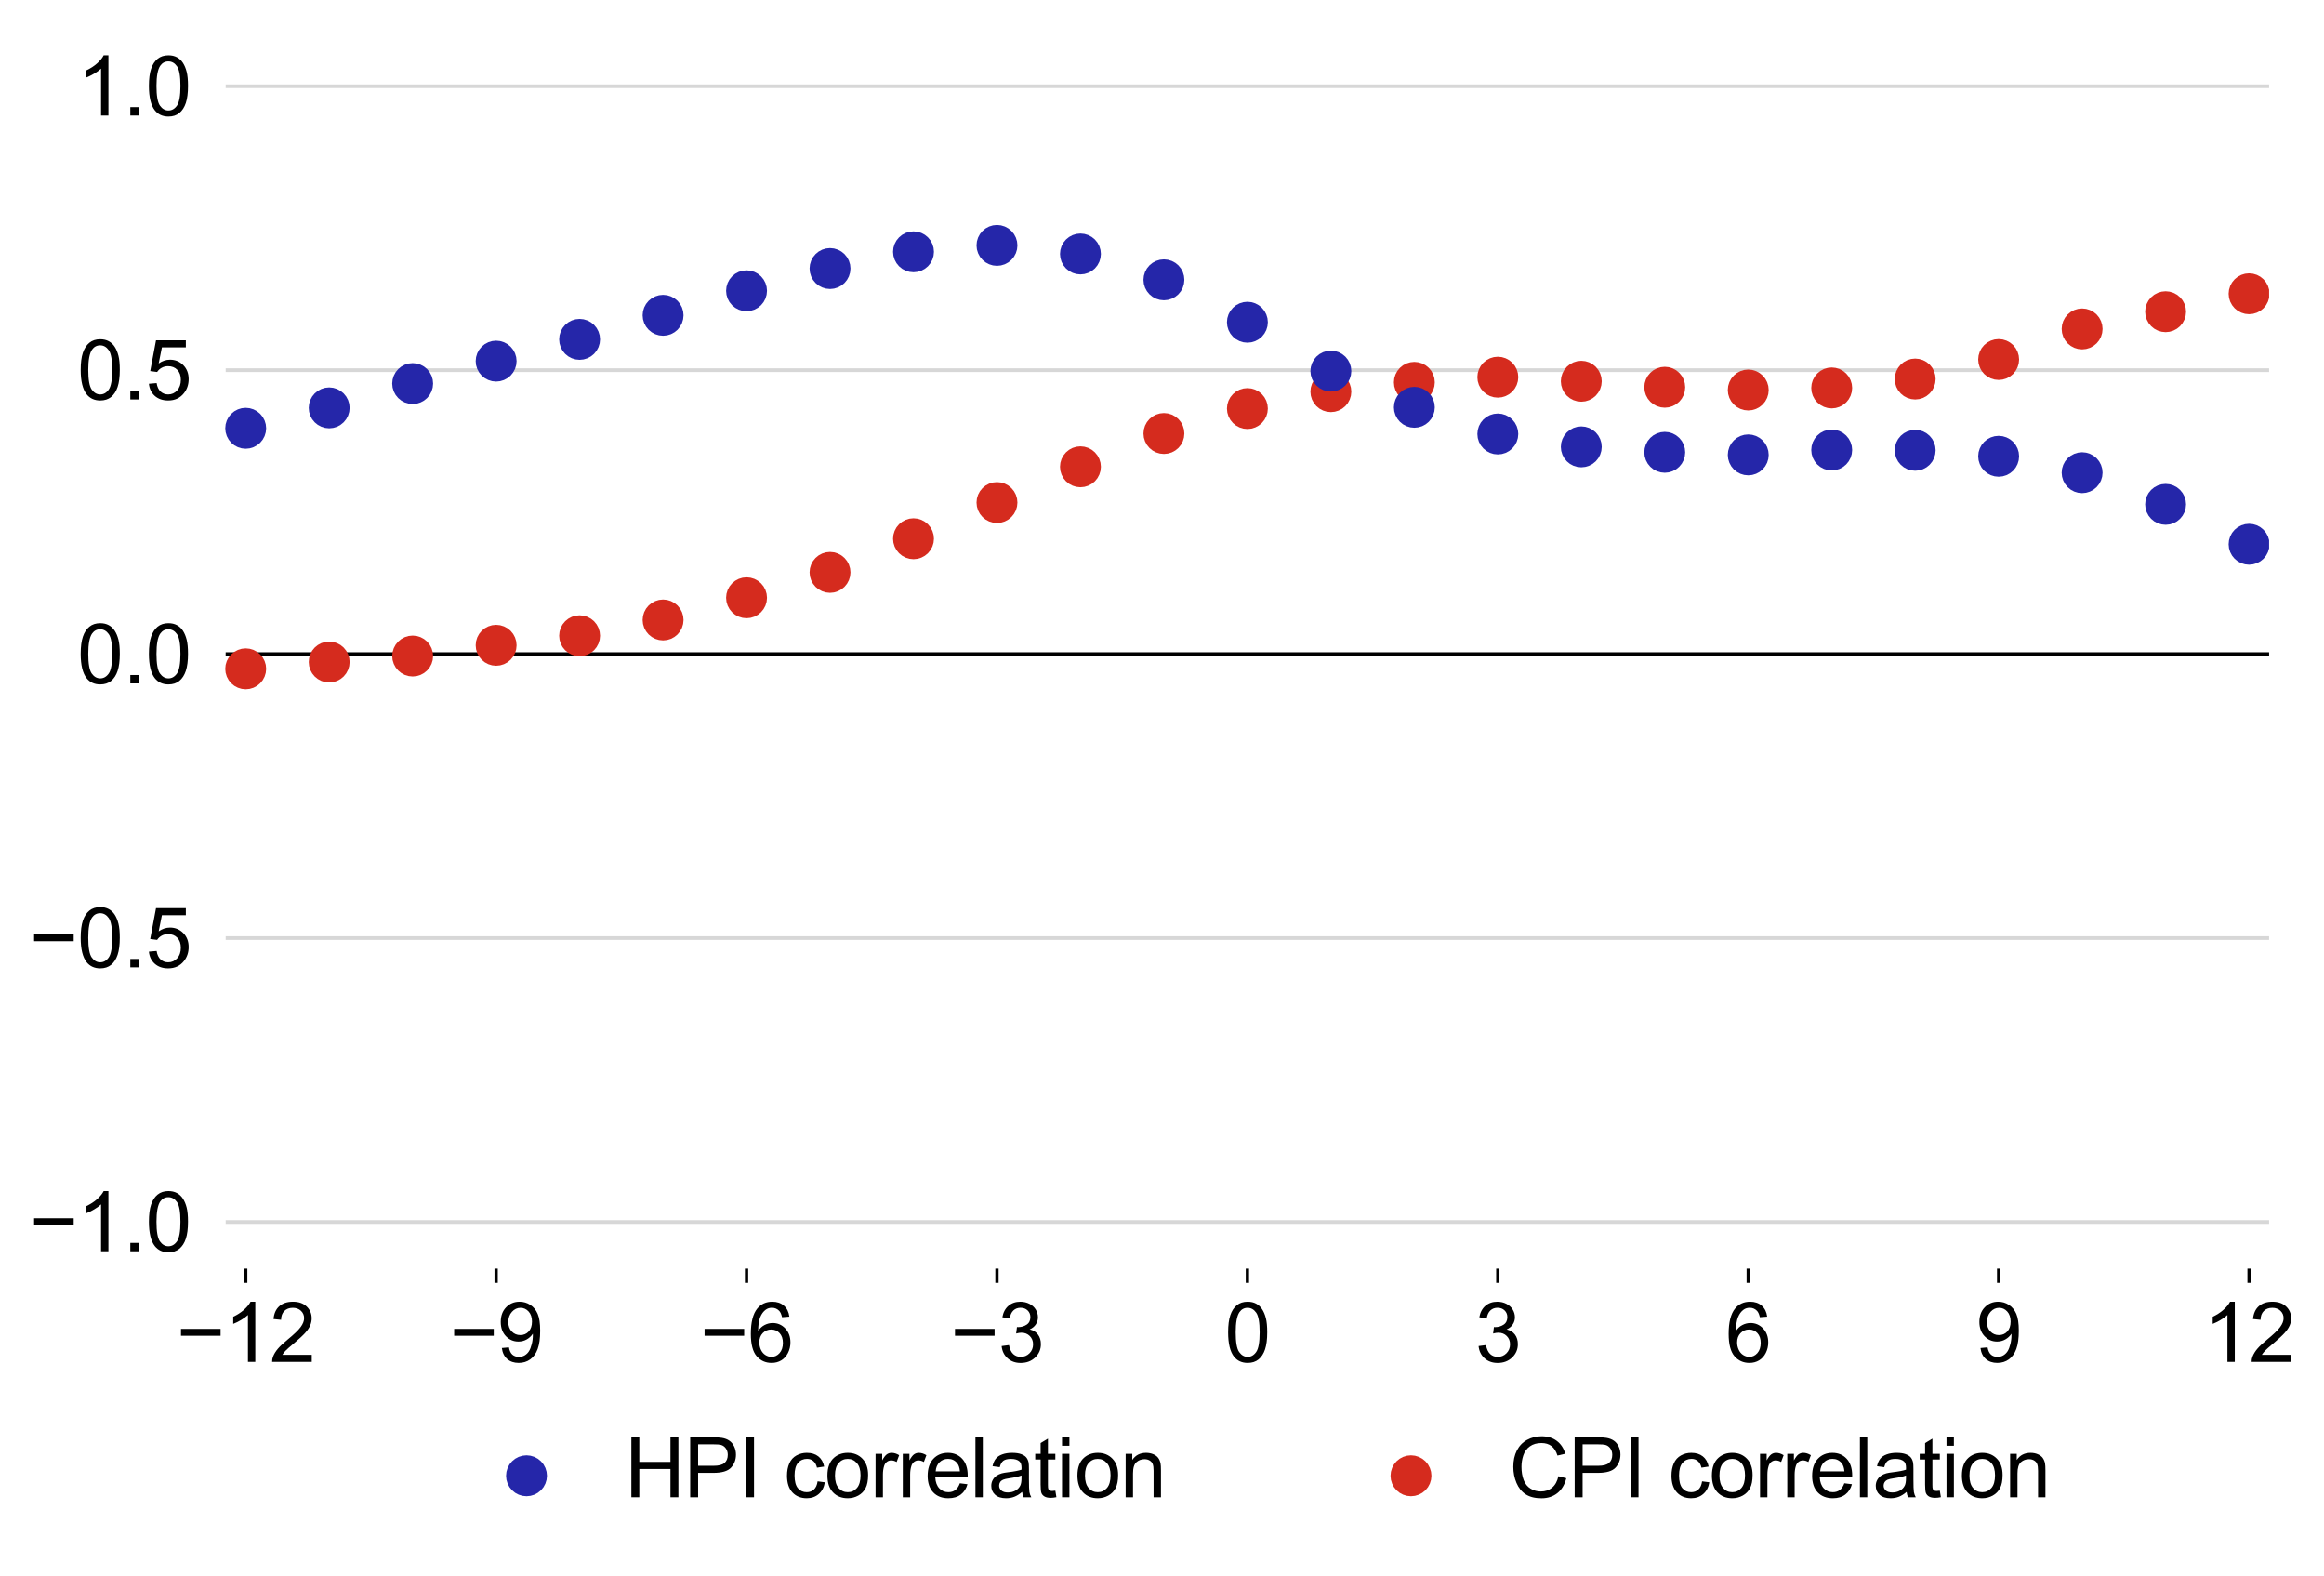 <?xml version="1.0" encoding="utf-8" standalone="no"?>
<!DOCTYPE svg PUBLIC "-//W3C//DTD SVG 1.1//EN"
  "http://www.w3.org/Graphics/SVG/1.1/DTD/svg11.dtd">
<svg xmlns:xlink="http://www.w3.org/1999/xlink" width="568.256pt" height="385.201pt" viewBox="0 0 568.256 385.201" xmlns="http://www.w3.org/2000/svg" version="1.1">
 <defs>
  <style type="text/css">*{stroke-linejoin: round; stroke-linecap: butt}</style>
 </defs>
 <g id="figure_1">
  <g id="patch_1">
   <path d="M 0 385.201 
L 568.256 385.201 
L 568.256 0 
L 0 0 
L 0 385.201 
z
" style="fill: none"/>
  </g>
  <g id="axes_1">
   <g id="patch_2">
    <path d="M 55.181 300.124 
L 554.833 300.124 
L 554.833 7.2 
L 55.181 7.2 
L 55.181 300.124 
z
" style="fill: none"/>
   </g>
   <g id="matplotlib.axis_1">
    <g id="xtick_1">
     <g id="line2d_1">
      <defs>
       <path id="m925271c592" d="M 0 0 
L 0 3.5 
" style="stroke: #000000; stroke-width: 0.8"/>
      </defs>
      <g>
       <use xlink:href="#m925271c592" x="60.08" y="310.124" style="stroke: #000000; stroke-width: 0.8"/>
      </g>
     </g>
     <g id="text_1">
      <!-- −12 -->
      <g transform="translate(43.117 332.939)scale(0.2 -0.2)">
       <defs>
        <path id="ArialMT-2212" d="M 3381 1997 
L 356 1997 
L 356 2522 
L 3381 2522 
L 3381 1997 
z
" transform="scale(0.016)"/>
        <path id="ArialMT-31" d="M 2384 0 
L 1822 0 
L 1822 3584 
Q 1619 3391 1289 3197 
Q 959 3003 697 2906 
L 697 3450 
Q 1169 3672 1522 3987 
Q 1875 4303 2022 4600 
L 2384 4600 
L 2384 0 
z
" transform="scale(0.016)"/>
        <path id="ArialMT-32" d="M 3222 541 
L 3222 0 
L 194 0 
Q 188 203 259 391 
Q 375 700 629 1000 
Q 884 1300 1366 1694 
Q 2113 2306 2375 2664 
Q 2638 3022 2638 3341 
Q 2638 3675 2398 3904 
Q 2159 4134 1775 4134 
Q 1369 4134 1125 3890 
Q 881 3647 878 3216 
L 300 3275 
Q 359 3922 746 4261 
Q 1134 4600 1788 4600 
Q 2447 4600 2831 4234 
Q 3216 3869 3216 3328 
Q 3216 3053 3103 2787 
Q 2991 2522 2730 2228 
Q 2469 1934 1863 1422 
Q 1356 997 1212 845 
Q 1069 694 975 541 
L 3222 541 
z
" transform="scale(0.016)"/>
       </defs>
       <use xlink:href="#ArialMT-2212"/>
       <use xlink:href="#ArialMT-31" x="58.398"/>
       <use xlink:href="#ArialMT-32" x="114.014"/>
      </g>
     </g>
    </g>
    <g id="xtick_2">
     <g id="line2d_2">
      <g>
       <use xlink:href="#m925271c592" x="121.312" y="310.124" style="stroke: #000000; stroke-width: 0.8"/>
      </g>
     </g>
     <g id="text_2">
      <!-- −9 -->
      <g transform="translate(109.91 332.939)scale(0.2 -0.2)">
       <defs>
        <path id="ArialMT-39" d="M 350 1059 
L 891 1109 
Q 959 728 1153 556 
Q 1347 384 1650 384 
Q 1909 384 2104 503 
Q 2300 622 2425 820 
Q 2550 1019 2634 1356 
Q 2719 1694 2719 2044 
Q 2719 2081 2716 2156 
Q 2547 1888 2255 1720 
Q 1963 1553 1622 1553 
Q 1053 1553 659 1965 
Q 266 2378 266 3053 
Q 266 3750 677 4175 
Q 1088 4600 1706 4600 
Q 2153 4600 2523 4359 
Q 2894 4119 3086 3673 
Q 3278 3228 3278 2384 
Q 3278 1506 3087 986 
Q 2897 466 2520 194 
Q 2144 -78 1638 -78 
Q 1100 -78 759 220 
Q 419 519 350 1059 
z
M 2653 3081 
Q 2653 3566 2395 3850 
Q 2138 4134 1775 4134 
Q 1400 4134 1122 3828 
Q 844 3522 844 3034 
Q 844 2597 1108 2323 
Q 1372 2050 1759 2050 
Q 2150 2050 2401 2323 
Q 2653 2597 2653 3081 
z
" transform="scale(0.016)"/>
       </defs>
       <use xlink:href="#ArialMT-2212"/>
       <use xlink:href="#ArialMT-39" x="58.398"/>
      </g>
     </g>
    </g>
    <g id="xtick_3">
     <g id="line2d_3">
      <g>
       <use xlink:href="#m925271c592" x="182.543" y="310.124" style="stroke: #000000; stroke-width: 0.8"/>
      </g>
     </g>
     <g id="text_3">
      <!-- −6 -->
      <g transform="translate(171.142 332.939)scale(0.2 -0.2)">
       <defs>
        <path id="ArialMT-36" d="M 3184 3459 
L 2625 3416 
Q 2550 3747 2413 3897 
Q 2184 4138 1850 4138 
Q 1581 4138 1378 3988 
Q 1113 3794 959 3422 
Q 806 3050 800 2363 
Q 1003 2672 1297 2822 
Q 1591 2972 1913 2972 
Q 2475 2972 2870 2558 
Q 3266 2144 3266 1488 
Q 3266 1056 3080 686 
Q 2894 316 2569 119 
Q 2244 -78 1831 -78 
Q 1128 -78 684 439 
Q 241 956 241 2144 
Q 241 3472 731 4075 
Q 1159 4600 1884 4600 
Q 2425 4600 2770 4297 
Q 3116 3994 3184 3459 
z
M 888 1484 
Q 888 1194 1011 928 
Q 1134 663 1356 523 
Q 1578 384 1822 384 
Q 2178 384 2434 671 
Q 2691 959 2691 1453 
Q 2691 1928 2437 2201 
Q 2184 2475 1800 2475 
Q 1419 2475 1153 2201 
Q 888 1928 888 1484 
z
" transform="scale(0.016)"/>
       </defs>
       <use xlink:href="#ArialMT-2212"/>
       <use xlink:href="#ArialMT-36" x="58.398"/>
      </g>
     </g>
    </g>
    <g id="xtick_4">
     <g id="line2d_4">
      <g>
       <use xlink:href="#m925271c592" x="243.775" y="310.124" style="stroke: #000000; stroke-width: 0.8"/>
      </g>
     </g>
     <g id="text_4">
      <!-- −3 -->
      <g transform="translate(232.374 332.939)scale(0.2 -0.2)">
       <defs>
        <path id="ArialMT-33" d="M 269 1209 
L 831 1284 
Q 928 806 1161 595 
Q 1394 384 1728 384 
Q 2125 384 2398 659 
Q 2672 934 2672 1341 
Q 2672 1728 2419 1979 
Q 2166 2231 1775 2231 
Q 1616 2231 1378 2169 
L 1441 2663 
Q 1497 2656 1531 2656 
Q 1891 2656 2178 2843 
Q 2466 3031 2466 3422 
Q 2466 3731 2256 3934 
Q 2047 4138 1716 4138 
Q 1388 4138 1169 3931 
Q 950 3725 888 3313 
L 325 3413 
Q 428 3978 793 4289 
Q 1159 4600 1703 4600 
Q 2078 4600 2393 4439 
Q 2709 4278 2876 4000 
Q 3044 3722 3044 3409 
Q 3044 3113 2884 2869 
Q 2725 2625 2413 2481 
Q 2819 2388 3044 2092 
Q 3269 1797 3269 1353 
Q 3269 753 2831 336 
Q 2394 -81 1725 -81 
Q 1122 -81 723 278 
Q 325 638 269 1209 
z
" transform="scale(0.016)"/>
       </defs>
       <use xlink:href="#ArialMT-2212"/>
       <use xlink:href="#ArialMT-33" x="58.398"/>
      </g>
     </g>
    </g>
    <g id="xtick_5">
     <g id="line2d_5">
      <g>
       <use xlink:href="#m925271c592" x="305.007" y="310.124" style="stroke: #000000; stroke-width: 0.8"/>
      </g>
     </g>
     <g id="text_5">
      <!-- 0 -->
      <g transform="translate(299.446 332.939)scale(0.2 -0.2)">
       <defs>
        <path id="ArialMT-30" d="M 266 2259 
Q 266 3072 433 3567 
Q 600 4063 929 4331 
Q 1259 4600 1759 4600 
Q 2128 4600 2406 4451 
Q 2684 4303 2865 4023 
Q 3047 3744 3150 3342 
Q 3253 2941 3253 2259 
Q 3253 1453 3087 958 
Q 2922 463 2592 192 
Q 2263 -78 1759 -78 
Q 1097 -78 719 397 
Q 266 969 266 2259 
z
M 844 2259 
Q 844 1131 1108 757 
Q 1372 384 1759 384 
Q 2147 384 2411 759 
Q 2675 1134 2675 2259 
Q 2675 3391 2411 3762 
Q 2147 4134 1753 4134 
Q 1366 4134 1134 3806 
Q 844 3388 844 2259 
z
" transform="scale(0.016)"/>
       </defs>
       <use xlink:href="#ArialMT-30"/>
      </g>
     </g>
    </g>
    <g id="xtick_6">
     <g id="line2d_6">
      <g>
       <use xlink:href="#m925271c592" x="366.239" y="310.124" style="stroke: #000000; stroke-width: 0.8"/>
      </g>
     </g>
     <g id="text_6">
      <!-- 3 -->
      <g transform="translate(360.678 332.939)scale(0.2 -0.2)">
       <use xlink:href="#ArialMT-33"/>
      </g>
     </g>
    </g>
    <g id="xtick_7">
     <g id="line2d_7">
      <g>
       <use xlink:href="#m925271c592" x="427.471" y="310.124" style="stroke: #000000; stroke-width: 0.8"/>
      </g>
     </g>
     <g id="text_7">
      <!-- 6 -->
      <g transform="translate(421.91 332.939)scale(0.2 -0.2)">
       <use xlink:href="#ArialMT-36"/>
      </g>
     </g>
    </g>
    <g id="xtick_8">
     <g id="line2d_8">
      <g>
       <use xlink:href="#m925271c592" x="488.702" y="310.124" style="stroke: #000000; stroke-width: 0.8"/>
      </g>
     </g>
     <g id="text_8">
      <!-- 9 -->
      <g transform="translate(483.141 332.939)scale(0.2 -0.2)">
       <use xlink:href="#ArialMT-39"/>
      </g>
     </g>
    </g>
    <g id="xtick_9">
     <g id="line2d_9">
      <g>
       <use xlink:href="#m925271c592" x="549.934" y="310.124" style="stroke: #000000; stroke-width: 0.8"/>
      </g>
     </g>
     <g id="text_9">
      <!-- 12 -->
      <g transform="translate(538.812 332.939)scale(0.2 -0.2)">
       <use xlink:href="#ArialMT-31"/>
       <use xlink:href="#ArialMT-32" x="55.615"/>
      </g>
     </g>
    </g>
   </g>
   <g id="matplotlib.axis_2">
    <g id="ytick_1">
     <g id="line2d_10">
      <path d="M 55.181 298.736 
L 554.833 298.736 
" clip-path="url(#p7efc247c27)" style="fill: none; stroke: #d7d7d7; stroke-width: 0.9; stroke-linecap: square"/>
     </g>
     <g id="text_10">
      <!-- −1.0 -->
      <g transform="translate(7.2 305.893)scale(0.2 -0.2)">
       <defs>
        <path id="ArialMT-2e" d="M 581 0 
L 581 641 
L 1222 641 
L 1222 0 
L 581 0 
z
" transform="scale(0.016)"/>
       </defs>
       <use xlink:href="#ArialMT-2212"/>
       <use xlink:href="#ArialMT-31" x="58.398"/>
       <use xlink:href="#ArialMT-2e" x="114.014"/>
       <use xlink:href="#ArialMT-30" x="141.797"/>
      </g>
     </g>
    </g>
    <g id="ytick_2">
     <g id="line2d_11">
      <path d="M 55.181 229.322 
L 554.833 229.322 
" clip-path="url(#p7efc247c27)" style="fill: none; stroke: #d7d7d7; stroke-width: 0.9; stroke-linecap: square"/>
     </g>
     <g id="text_11">
      <!-- −0.5 -->
      <g transform="translate(7.2 236.48)scale(0.2 -0.2)">
       <defs>
        <path id="ArialMT-35" d="M 266 1200 
L 856 1250 
Q 922 819 1161 601 
Q 1400 384 1738 384 
Q 2144 384 2425 690 
Q 2706 997 2706 1503 
Q 2706 1984 2436 2262 
Q 2166 2541 1728 2541 
Q 1456 2541 1237 2417 
Q 1019 2294 894 2097 
L 366 2166 
L 809 4519 
L 3088 4519 
L 3088 3981 
L 1259 3981 
L 1013 2750 
Q 1425 3038 1878 3038 
Q 2478 3038 2890 2622 
Q 3303 2206 3303 1553 
Q 3303 931 2941 478 
Q 2500 -78 1738 -78 
Q 1113 -78 717 272 
Q 322 622 266 1200 
z
" transform="scale(0.016)"/>
       </defs>
       <use xlink:href="#ArialMT-2212"/>
       <use xlink:href="#ArialMT-30" x="58.398"/>
       <use xlink:href="#ArialMT-2e" x="114.014"/>
       <use xlink:href="#ArialMT-35" x="141.797"/>
      </g>
     </g>
    </g>
    <g id="ytick_3">
     <g id="line2d_12">
      <path d="M 55.181 159.909 
L 554.833 159.909 
" clip-path="url(#p7efc247c27)" style="fill: none; stroke: #d7d7d7; stroke-width: 0.9; stroke-linecap: square"/>
     </g>
     <g id="text_12">
      <!-- 0.0 -->
      <g transform="translate(18.881 167.067)scale(0.2 -0.2)">
       <use xlink:href="#ArialMT-30"/>
       <use xlink:href="#ArialMT-2e" x="55.615"/>
       <use xlink:href="#ArialMT-30" x="83.398"/>
      </g>
     </g>
    </g>
    <g id="ytick_4">
     <g id="line2d_13">
      <path d="M 55.181 90.496 
L 554.833 90.496 
" clip-path="url(#p7efc247c27)" style="fill: none; stroke: #d7d7d7; stroke-width: 0.9; stroke-linecap: square"/>
     </g>
     <g id="text_13">
      <!-- 0.5 -->
      <g transform="translate(18.881 97.654)scale(0.2 -0.2)">
       <use xlink:href="#ArialMT-30"/>
       <use xlink:href="#ArialMT-2e" x="55.615"/>
       <use xlink:href="#ArialMT-35" x="83.398"/>
      </g>
     </g>
    </g>
    <g id="ytick_5">
     <g id="line2d_14">
      <path d="M 55.181 21.083 
L 554.833 21.083 
" clip-path="url(#p7efc247c27)" style="fill: none; stroke: #d7d7d7; stroke-width: 0.9; stroke-linecap: square"/>
     </g>
     <g id="text_14">
      <!-- 1.0 -->
      <g transform="translate(18.881 28.24)scale(0.2 -0.2)">
       <use xlink:href="#ArialMT-31"/>
       <use xlink:href="#ArialMT-2e" x="55.615"/>
       <use xlink:href="#ArialMT-30" x="83.398"/>
      </g>
     </g>
    </g>
   </g>
   <g id="line2d_15">
    <path d="M 55.181 159.909 
L 554.833 159.909 
" clip-path="url(#p7efc247c27)" style="fill: none; stroke: #000000; stroke-width: 0.9; stroke-linecap: square"/>
   </g>
   <g id="legend_1">
    <g id="PathCollection_1">
     <defs>
      <path id="m8764bcfb19" d="M 0 3 
C 0.796 3 1.559 2.684 2.121 2.121 
C 2.684 1.559 3 0.796 3 0 
C 3 -0.796 2.684 -1.559 2.121 -2.121 
C 1.559 -2.684 0.796 -3 0 -3 
C -0.796 -3 -1.559 -2.684 -2.121 -2.121 
C -2.684 -1.559 -3 -0.796 -3 0 
C -3 0.796 -2.684 1.559 -2.121 2.121 
C -1.559 2.684 -0.796 3 0 3 
z
" style="stroke: #2526a9; stroke-width: 4"/>
     </defs>
     <g>
      <use xlink:href="#m8764bcfb19" x="128.738" y="360.776" style="fill: #2526a9; stroke: #2526a9; stroke-width: 4"/>
     </g>
    </g>
    <g id="text_15">
     <!-- HPI correlation -->
     <g transform="translate(152.738 366.026)scale(0.2 -0.2)">
      <defs>
       <path id="ArialMT-48" d="M 513 0 
L 513 4581 
L 1119 4581 
L 1119 2700 
L 3500 2700 
L 3500 4581 
L 4106 4581 
L 4106 0 
L 3500 0 
L 3500 2159 
L 1119 2159 
L 1119 0 
L 513 0 
z
" transform="scale(0.016)"/>
       <path id="ArialMT-50" d="M 494 0 
L 494 4581 
L 2222 4581 
Q 2678 4581 2919 4538 
Q 3256 4481 3484 4323 
Q 3713 4166 3852 3881 
Q 3991 3597 3991 3256 
Q 3991 2672 3619 2267 
Q 3247 1863 2275 1863 
L 1100 1863 
L 1100 0 
L 494 0 
z
M 1100 2403 
L 2284 2403 
Q 2872 2403 3119 2622 
Q 3366 2841 3366 3238 
Q 3366 3525 3220 3729 
Q 3075 3934 2838 4000 
Q 2684 4041 2272 4041 
L 1100 4041 
L 1100 2403 
z
" transform="scale(0.016)"/>
       <path id="ArialMT-49" d="M 597 0 
L 597 4581 
L 1203 4581 
L 1203 0 
L 597 0 
z
" transform="scale(0.016)"/>
       <path id="ArialMT-20" transform="scale(0.016)"/>
       <path id="ArialMT-63" d="M 2588 1216 
L 3141 1144 
Q 3050 572 2676 248 
Q 2303 -75 1759 -75 
Q 1078 -75 664 370 
Q 250 816 250 1647 
Q 250 2184 428 2587 
Q 606 2991 970 3192 
Q 1334 3394 1763 3394 
Q 2303 3394 2647 3120 
Q 2991 2847 3088 2344 
L 2541 2259 
Q 2463 2594 2264 2762 
Q 2066 2931 1784 2931 
Q 1359 2931 1093 2626 
Q 828 2322 828 1663 
Q 828 994 1084 691 
Q 1341 388 1753 388 
Q 2084 388 2306 591 
Q 2528 794 2588 1216 
z
" transform="scale(0.016)"/>
       <path id="ArialMT-6f" d="M 213 1659 
Q 213 2581 725 3025 
Q 1153 3394 1769 3394 
Q 2453 3394 2887 2945 
Q 3322 2497 3322 1706 
Q 3322 1066 3130 698 
Q 2938 331 2570 128 
Q 2203 -75 1769 -75 
Q 1072 -75 642 372 
Q 213 819 213 1659 
z
M 791 1659 
Q 791 1022 1069 705 
Q 1347 388 1769 388 
Q 2188 388 2466 706 
Q 2744 1025 2744 1678 
Q 2744 2294 2464 2611 
Q 2184 2928 1769 2928 
Q 1347 2928 1069 2612 
Q 791 2297 791 1659 
z
" transform="scale(0.016)"/>
       <path id="ArialMT-72" d="M 416 0 
L 416 3319 
L 922 3319 
L 922 2816 
Q 1116 3169 1280 3281 
Q 1444 3394 1641 3394 
Q 1925 3394 2219 3213 
L 2025 2691 
Q 1819 2813 1613 2813 
Q 1428 2813 1281 2702 
Q 1134 2591 1072 2394 
Q 978 2094 978 1738 
L 978 0 
L 416 0 
z
" transform="scale(0.016)"/>
       <path id="ArialMT-65" d="M 2694 1069 
L 3275 997 
Q 3138 488 2766 206 
Q 2394 -75 1816 -75 
Q 1088 -75 661 373 
Q 234 822 234 1631 
Q 234 2469 665 2931 
Q 1097 3394 1784 3394 
Q 2450 3394 2872 2941 
Q 3294 2488 3294 1666 
Q 3294 1616 3291 1516 
L 816 1516 
Q 847 969 1125 678 
Q 1403 388 1819 388 
Q 2128 388 2347 550 
Q 2566 713 2694 1069 
z
M 847 1978 
L 2700 1978 
Q 2663 2397 2488 2606 
Q 2219 2931 1791 2931 
Q 1403 2931 1139 2672 
Q 875 2413 847 1978 
z
" transform="scale(0.016)"/>
       <path id="ArialMT-6c" d="M 409 0 
L 409 4581 
L 972 4581 
L 972 0 
L 409 0 
z
" transform="scale(0.016)"/>
       <path id="ArialMT-61" d="M 2588 409 
Q 2275 144 1986 34 
Q 1697 -75 1366 -75 
Q 819 -75 525 192 
Q 231 459 231 875 
Q 231 1119 342 1320 
Q 453 1522 633 1644 
Q 813 1766 1038 1828 
Q 1203 1872 1538 1913 
Q 2219 1994 2541 2106 
Q 2544 2222 2544 2253 
Q 2544 2597 2384 2738 
Q 2169 2928 1744 2928 
Q 1347 2928 1158 2789 
Q 969 2650 878 2297 
L 328 2372 
Q 403 2725 575 2942 
Q 747 3159 1072 3276 
Q 1397 3394 1825 3394 
Q 2250 3394 2515 3294 
Q 2781 3194 2906 3042 
Q 3031 2891 3081 2659 
Q 3109 2516 3109 2141 
L 3109 1391 
Q 3109 606 3145 398 
Q 3181 191 3288 0 
L 2700 0 
Q 2613 175 2588 409 
z
M 2541 1666 
Q 2234 1541 1622 1453 
Q 1275 1403 1131 1340 
Q 988 1278 909 1158 
Q 831 1038 831 891 
Q 831 666 1001 516 
Q 1172 366 1500 366 
Q 1825 366 2078 508 
Q 2331 650 2450 897 
Q 2541 1088 2541 1459 
L 2541 1666 
z
" transform="scale(0.016)"/>
       <path id="ArialMT-74" d="M 1650 503 
L 1731 6 
Q 1494 -44 1306 -44 
Q 1000 -44 831 53 
Q 663 150 594 308 
Q 525 466 525 972 
L 525 2881 
L 113 2881 
L 113 3319 
L 525 3319 
L 525 4141 
L 1084 4478 
L 1084 3319 
L 1650 3319 
L 1650 2881 
L 1084 2881 
L 1084 941 
Q 1084 700 1114 631 
Q 1144 563 1211 522 
Q 1278 481 1403 481 
Q 1497 481 1650 503 
z
" transform="scale(0.016)"/>
       <path id="ArialMT-69" d="M 425 3934 
L 425 4581 
L 988 4581 
L 988 3934 
L 425 3934 
z
M 425 0 
L 425 3319 
L 988 3319 
L 988 0 
L 425 0 
z
" transform="scale(0.016)"/>
       <path id="ArialMT-6e" d="M 422 0 
L 422 3319 
L 928 3319 
L 928 2847 
Q 1294 3394 1984 3394 
Q 2284 3394 2536 3286 
Q 2788 3178 2913 3003 
Q 3038 2828 3088 2588 
Q 3119 2431 3119 2041 
L 3119 0 
L 2556 0 
L 2556 2019 
Q 2556 2363 2490 2533 
Q 2425 2703 2258 2804 
Q 2091 2906 1866 2906 
Q 1506 2906 1245 2678 
Q 984 2450 984 1813 
L 984 0 
L 422 0 
z
" transform="scale(0.016)"/>
      </defs>
      <use xlink:href="#ArialMT-48"/>
      <use xlink:href="#ArialMT-50" x="72.217"/>
      <use xlink:href="#ArialMT-49" x="138.916"/>
      <use xlink:href="#ArialMT-20" x="166.699"/>
      <use xlink:href="#ArialMT-63" x="194.482"/>
      <use xlink:href="#ArialMT-6f" x="244.482"/>
      <use xlink:href="#ArialMT-72" x="300.098"/>
      <use xlink:href="#ArialMT-72" x="333.398"/>
      <use xlink:href="#ArialMT-65" x="366.699"/>
      <use xlink:href="#ArialMT-6c" x="422.314"/>
      <use xlink:href="#ArialMT-61" x="444.531"/>
      <use xlink:href="#ArialMT-74" x="500.146"/>
      <use xlink:href="#ArialMT-69" x="527.93"/>
      <use xlink:href="#ArialMT-6f" x="550.146"/>
      <use xlink:href="#ArialMT-6e" x="605.762"/>
     </g>
    </g>
    <g id="PathCollection_2">
     <defs>
      <path id="mb26c609707" d="M 0 3 
C 0.796 3 1.559 2.684 2.121 2.121 
C 2.684 1.559 3 0.796 3 0 
C 3 -0.796 2.684 -1.559 2.121 -2.121 
C 1.559 -2.684 0.796 -3 0 -3 
C -0.796 -3 -1.559 -2.684 -2.121 -2.121 
C -2.684 -1.559 -3 -0.796 -3 0 
C -3 0.796 -2.684 1.559 -2.121 2.121 
C -1.559 2.684 -0.796 3 0 3 
z
" style="stroke: #d52b1e; stroke-width: 4"/>
     </defs>
     <g>
      <use xlink:href="#mb26c609707" x="345.007" y="360.776" style="fill: #d52b1e; stroke: #d52b1e; stroke-width: 4"/>
     </g>
    </g>
    <g id="text_16">
     <!-- CPI correlation -->
     <g transform="translate(369.007 366.026)scale(0.2 -0.2)">
      <defs>
       <path id="ArialMT-43" d="M 3763 1606 
L 4369 1453 
Q 4178 706 3683 314 
Q 3188 -78 2472 -78 
Q 1731 -78 1267 223 
Q 803 525 561 1097 
Q 319 1669 319 2325 
Q 319 3041 592 3573 
Q 866 4106 1370 4382 
Q 1875 4659 2481 4659 
Q 3169 4659 3637 4309 
Q 4106 3959 4291 3325 
L 3694 3184 
Q 3534 3684 3231 3912 
Q 2928 4141 2469 4141 
Q 1941 4141 1586 3887 
Q 1231 3634 1087 3207 
Q 944 2781 944 2328 
Q 944 1744 1114 1308 
Q 1284 872 1643 656 
Q 2003 441 2422 441 
Q 2931 441 3284 734 
Q 3638 1028 3763 1606 
z
" transform="scale(0.016)"/>
      </defs>
      <use xlink:href="#ArialMT-43"/>
      <use xlink:href="#ArialMT-50" x="72.217"/>
      <use xlink:href="#ArialMT-49" x="138.916"/>
      <use xlink:href="#ArialMT-20" x="166.699"/>
      <use xlink:href="#ArialMT-63" x="194.482"/>
      <use xlink:href="#ArialMT-6f" x="244.482"/>
      <use xlink:href="#ArialMT-72" x="300.098"/>
      <use xlink:href="#ArialMT-72" x="333.398"/>
      <use xlink:href="#ArialMT-65" x="366.699"/>
      <use xlink:href="#ArialMT-6c" x="422.314"/>
      <use xlink:href="#ArialMT-61" x="444.531"/>
      <use xlink:href="#ArialMT-74" x="500.146"/>
      <use xlink:href="#ArialMT-69" x="527.93"/>
      <use xlink:href="#ArialMT-6f" x="550.146"/>
      <use xlink:href="#ArialMT-6e" x="605.762"/>
     </g>
    </g>
   </g>
   <g id="PathCollection_3">
    <g clip-path="url(#p7efc247c27)">
     <use xlink:href="#mb26c609707" x="60.08" y="163.503" style="fill: #d52b1e; stroke: #d52b1e; stroke-width: 4"/>
     <use xlink:href="#mb26c609707" x="80.49" y="161.841" style="fill: #d52b1e; stroke: #d52b1e; stroke-width: 4"/>
     <use xlink:href="#mb26c609707" x="100.901" y="160.377" style="fill: #d52b1e; stroke: #d52b1e; stroke-width: 4"/>
     <use xlink:href="#mb26c609707" x="121.312" y="157.749" style="fill: #d52b1e; stroke: #d52b1e; stroke-width: 4"/>
     <use xlink:href="#mb26c609707" x="141.722" y="155.417" style="fill: #d52b1e; stroke: #d52b1e; stroke-width: 4"/>
     <use xlink:href="#mb26c609707" x="162.133" y="151.559" style="fill: #d52b1e; stroke: #d52b1e; stroke-width: 4"/>
     <use xlink:href="#mb26c609707" x="182.543" y="146.132" style="fill: #d52b1e; stroke: #d52b1e; stroke-width: 4"/>
     <use xlink:href="#mb26c609707" x="202.954" y="139.925" style="fill: #d52b1e; stroke: #d52b1e; stroke-width: 4"/>
     <use xlink:href="#mb26c609707" x="223.365" y="131.703" style="fill: #d52b1e; stroke: #d52b1e; stroke-width: 4"/>
     <use xlink:href="#mb26c609707" x="243.775" y="122.858" style="fill: #d52b1e; stroke: #d52b1e; stroke-width: 4"/>
     <use xlink:href="#mb26c609707" x="264.186" y="114.117" style="fill: #d52b1e; stroke: #d52b1e; stroke-width: 4"/>
     <use xlink:href="#mb26c609707" x="284.596" y="105.978" style="fill: #d52b1e; stroke: #d52b1e; stroke-width: 4"/>
     <use xlink:href="#mb26c609707" x="305.007" y="99.882" style="fill: #d52b1e; stroke: #d52b1e; stroke-width: 4"/>
     <use xlink:href="#mb26c609707" x="325.418" y="95.749" style="fill: #d52b1e; stroke: #d52b1e; stroke-width: 4"/>
     <use xlink:href="#mb26c609707" x="345.828" y="93.472" style="fill: #d52b1e; stroke: #d52b1e; stroke-width: 4"/>
     <use xlink:href="#mb26c609707" x="366.239" y="92.208" style="fill: #d52b1e; stroke: #d52b1e; stroke-width: 4"/>
     <use xlink:href="#mb26c609707" x="386.649" y="93.203" style="fill: #d52b1e; stroke: #d52b1e; stroke-width: 4"/>
     <use xlink:href="#mb26c609707" x="407.06" y="94.67" style="fill: #d52b1e; stroke: #d52b1e; stroke-width: 4"/>
     <use xlink:href="#mb26c609707" x="427.471" y="95.347" style="fill: #d52b1e; stroke: #d52b1e; stroke-width: 4"/>
     <use xlink:href="#mb26c609707" x="447.881" y="94.841" style="fill: #d52b1e; stroke: #d52b1e; stroke-width: 4"/>
     <use xlink:href="#mb26c609707" x="468.292" y="92.66" style="fill: #d52b1e; stroke: #d52b1e; stroke-width: 4"/>
     <use xlink:href="#mb26c609707" x="488.702" y="87.891" style="fill: #d52b1e; stroke: #d52b1e; stroke-width: 4"/>
     <use xlink:href="#mb26c609707" x="509.113" y="80.414" style="fill: #d52b1e; stroke: #d52b1e; stroke-width: 4"/>
     <use xlink:href="#mb26c609707" x="529.524" y="76.203" style="fill: #d52b1e; stroke: #d52b1e; stroke-width: 4"/>
     <use xlink:href="#mb26c609707" x="549.934" y="71.819" style="fill: #d52b1e; stroke: #d52b1e; stroke-width: 4"/>
    </g>
   </g>
   <g id="PathCollection_4">
    <g clip-path="url(#p7efc247c27)">
     <use xlink:href="#m8764bcfb19" x="60.08" y="104.701" style="fill: #2526a9; stroke: #2526a9; stroke-width: 4"/>
     <use xlink:href="#m8764bcfb19" x="80.49" y="99.711" style="fill: #2526a9; stroke: #2526a9; stroke-width: 4"/>
     <use xlink:href="#m8764bcfb19" x="100.901" y="93.772" style="fill: #2526a9; stroke: #2526a9; stroke-width: 4"/>
     <use xlink:href="#m8764bcfb19" x="121.312" y="88.285" style="fill: #2526a9; stroke: #2526a9; stroke-width: 4"/>
     <use xlink:href="#m8764bcfb19" x="141.722" y="82.965" style="fill: #2526a9; stroke: #2526a9; stroke-width: 4"/>
     <use xlink:href="#m8764bcfb19" x="162.133" y="77.08" style="fill: #2526a9; stroke: #2526a9; stroke-width: 4"/>
     <use xlink:href="#m8764bcfb19" x="182.543" y="71.089" style="fill: #2526a9; stroke: #2526a9; stroke-width: 4"/>
     <use xlink:href="#m8764bcfb19" x="202.954" y="65.648" style="fill: #2526a9; stroke: #2526a9; stroke-width: 4"/>
     <use xlink:href="#m8764bcfb19" x="223.365" y="61.557" style="fill: #2526a9; stroke: #2526a9; stroke-width: 4"/>
     <use xlink:href="#m8764bcfb19" x="243.775" y="59.99" style="fill: #2526a9; stroke: #2526a9; stroke-width: 4"/>
     <use xlink:href="#m8764bcfb19" x="264.186" y="62.085" style="fill: #2526a9; stroke: #2526a9; stroke-width: 4"/>
     <use xlink:href="#m8764bcfb19" x="284.596" y="68.408" style="fill: #2526a9; stroke: #2526a9; stroke-width: 4"/>
     <use xlink:href="#m8764bcfb19" x="305.007" y="78.777" style="fill: #2526a9; stroke: #2526a9; stroke-width: 4"/>
     <use xlink:href="#m8764bcfb19" x="325.418" y="90.719" style="fill: #2526a9; stroke: #2526a9; stroke-width: 4"/>
     <use xlink:href="#m8764bcfb19" x="345.828" y="99.574" style="fill: #2526a9; stroke: #2526a9; stroke-width: 4"/>
     <use xlink:href="#m8764bcfb19" x="366.239" y="106.093" style="fill: #2526a9; stroke: #2526a9; stroke-width: 4"/>
     <use xlink:href="#m8764bcfb19" x="386.649" y="109.246" style="fill: #2526a9; stroke: #2526a9; stroke-width: 4"/>
     <use xlink:href="#m8764bcfb19" x="407.06" y="110.575" style="fill: #2526a9; stroke: #2526a9; stroke-width: 4"/>
     <use xlink:href="#m8764bcfb19" x="427.471" y="111.205" style="fill: #2526a9; stroke: #2526a9; stroke-width: 4"/>
     <use xlink:href="#m8764bcfb19" x="447.881" y="110.008" style="fill: #2526a9; stroke: #2526a9; stroke-width: 4"/>
     <use xlink:href="#m8764bcfb19" x="468.292" y="110.082" style="fill: #2526a9; stroke: #2526a9; stroke-width: 4"/>
     <use xlink:href="#m8764bcfb19" x="488.702" y="111.547" style="fill: #2526a9; stroke: #2526a9; stroke-width: 4"/>
     <use xlink:href="#m8764bcfb19" x="509.113" y="115.558" style="fill: #2526a9; stroke: #2526a9; stroke-width: 4"/>
     <use xlink:href="#m8764bcfb19" x="529.524" y="123.297" style="fill: #2526a9; stroke: #2526a9; stroke-width: 4"/>
     <use xlink:href="#m8764bcfb19" x="549.934" y="133.05" style="fill: #2526a9; stroke: #2526a9; stroke-width: 4"/>
    </g>
   </g>
  </g>
 </g>
 <defs>
  <clipPath id="p7efc247c27">
   <rect x="55.181" y="7.2" width="499.651" height="292.924"/>
  </clipPath>
 </defs>
</svg>
